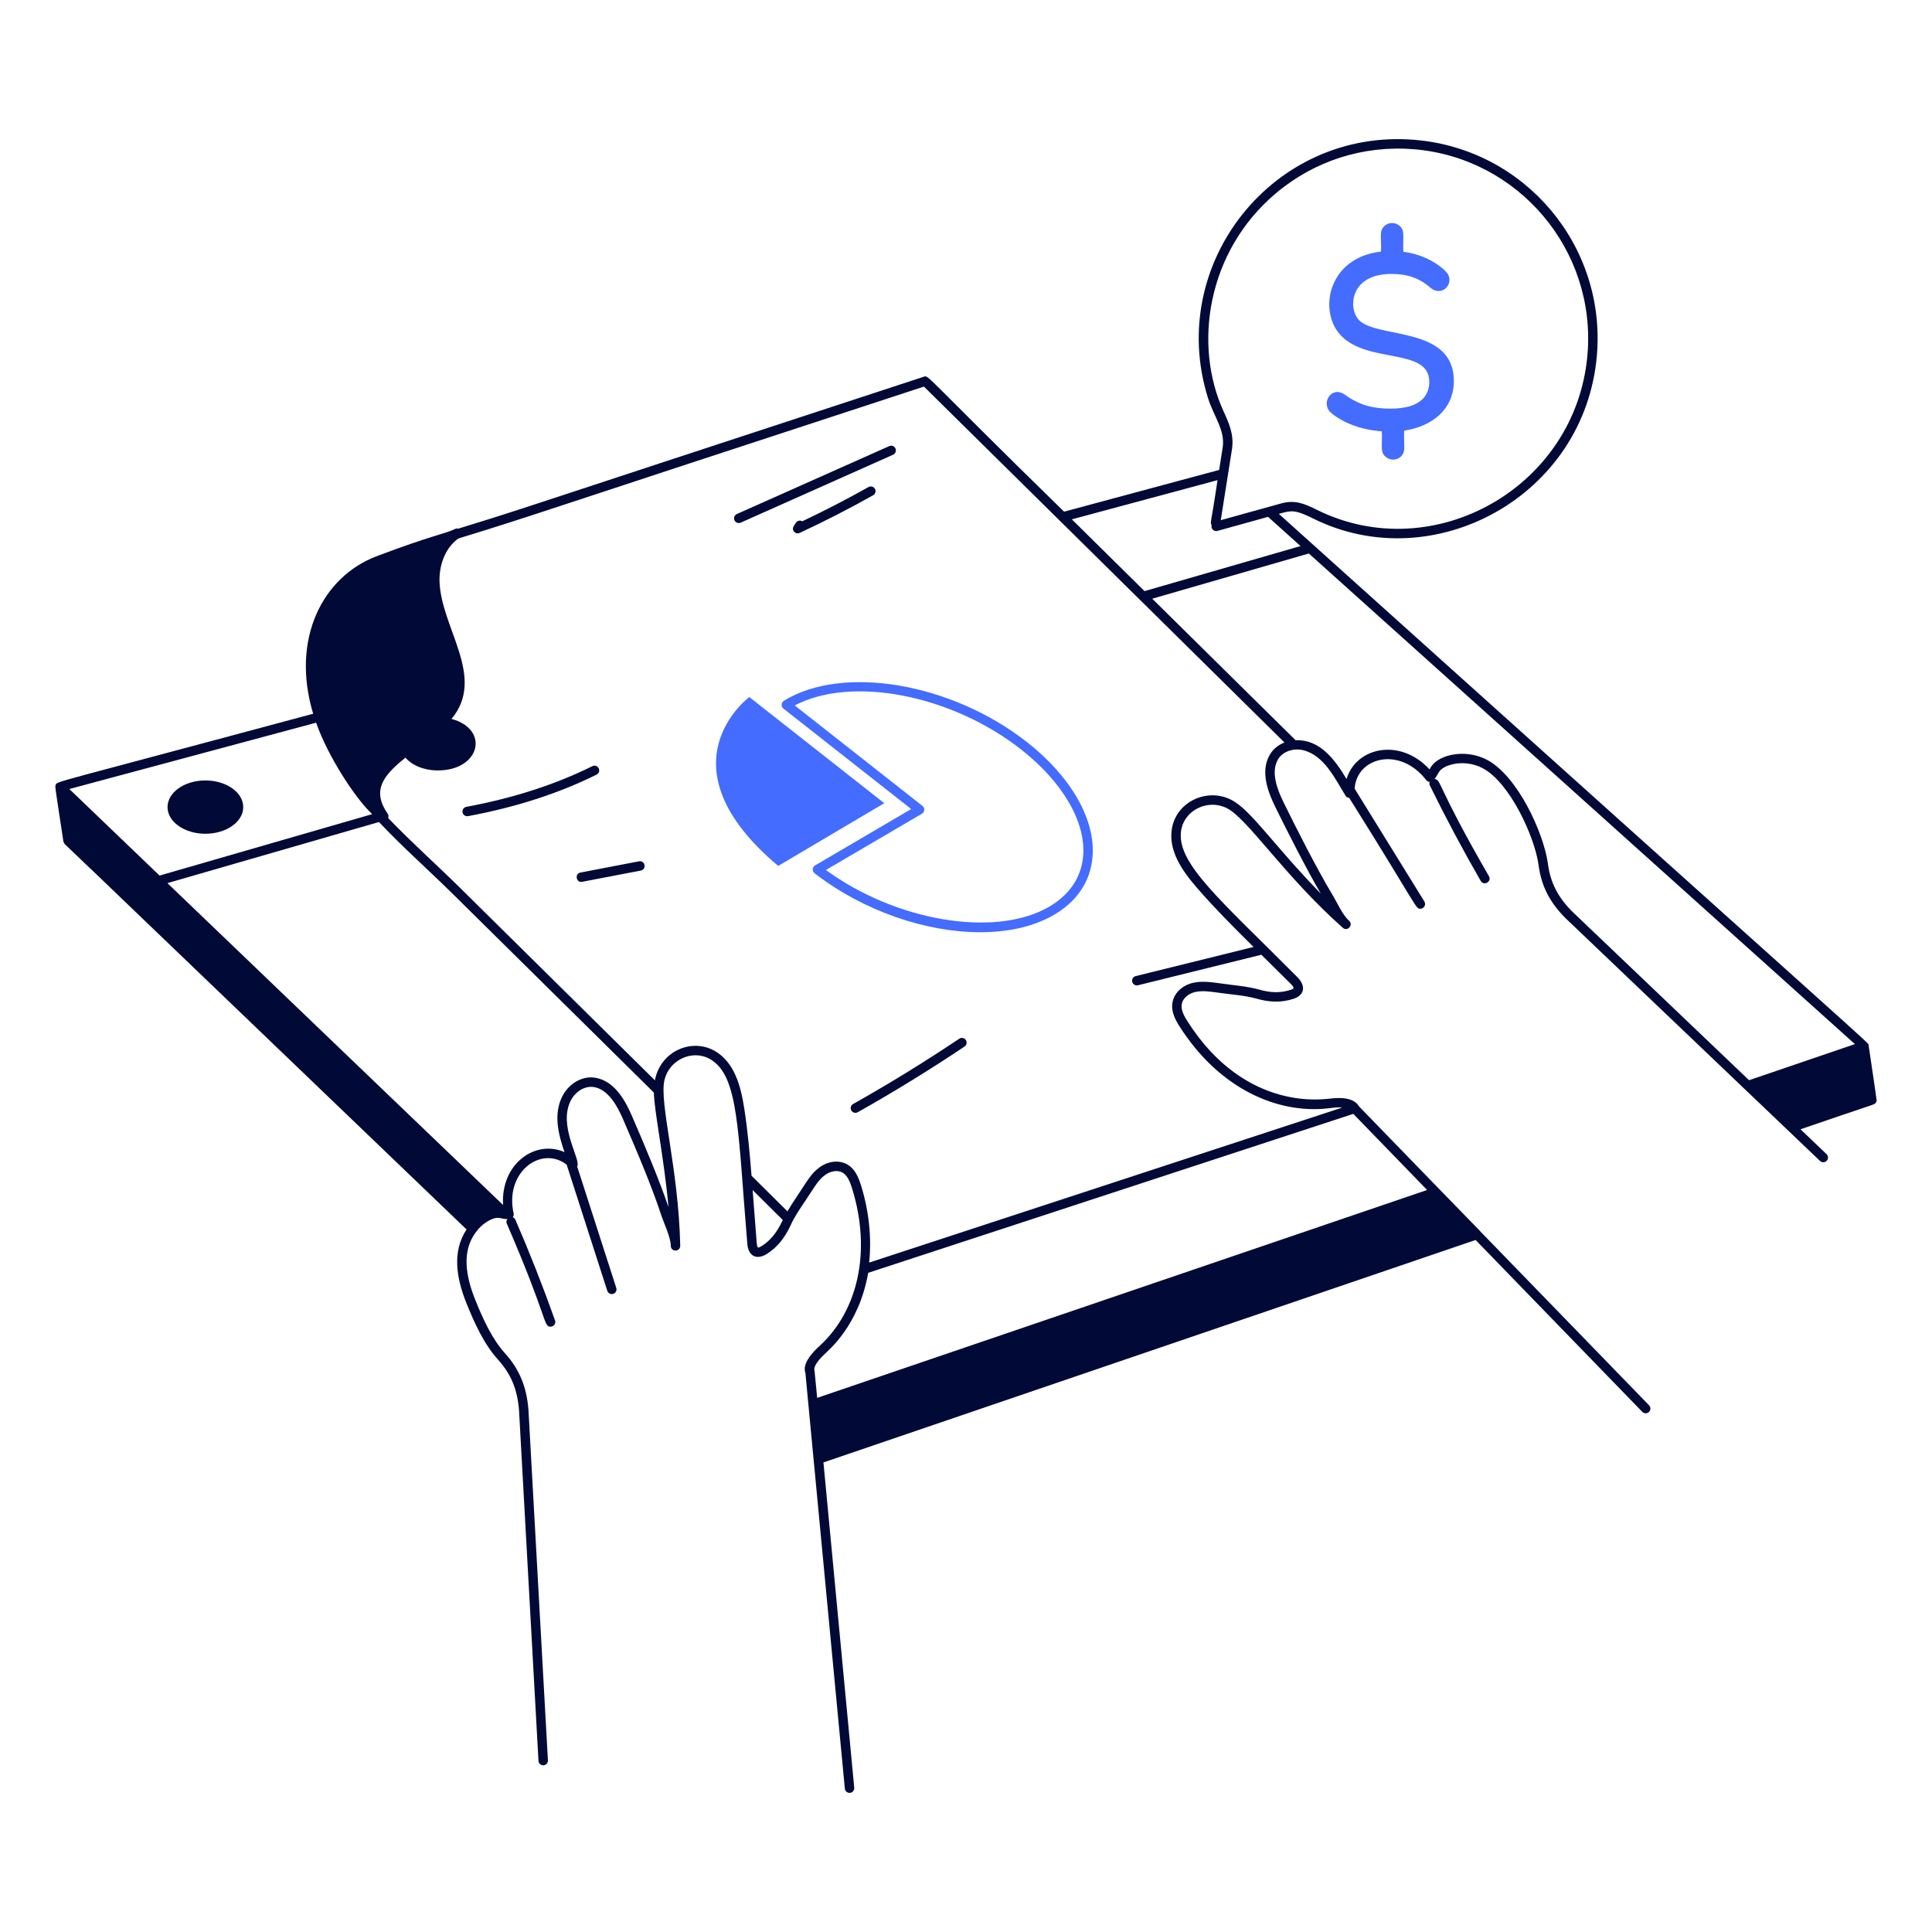 <svg width="145" height="145" viewBox="0 0 145 145" fill="none" xmlns="http://www.w3.org/2000/svg">
<path d="M15.414 62.575C16.983 62.575 18.256 61.679 18.256 60.575C18.256 59.47 16.983 58.574 15.414 58.574C13.845 58.574 12.573 59.47 12.573 60.575C12.573 61.679 13.845 62.575 15.414 62.575Z" fill="#010A37"/>
<path d="M140.241 78.446C140.198 78.19 142.111 80.062 95.978 38.567C96.886 38.314 97.156 38.219 98.532 38.904C107.554 43.415 118.966 37.263 119.851 26.65C120.54 18.413 114.431 11.186 106.188 10.496C95.592 9.608 87.506 19.761 90.655 29.854C91.092 31.256 91.972 32.295 91.762 33.605L91.499 35.27L79.861 38.402C69.212 27.999 69.725 28.148 69.329 28.275C36.075 39.163 40.068 37.926 34.394 39.675C34.319 39.66 34.24 39.657 34.166 39.694C33.395 40.075 32.462 40.158 28.288 41.737C24.184 43.285 21.818 47.988 23.504 53.567C3.471 58.957 4.28 58.622 4.177 58.922C4.173 58.933 4.163 58.941 4.16 58.952C4.122 59.103 4.281 59.956 4.758 63.161C4.765 63.194 4.785 63.219 4.802 63.248C4.819 63.279 4.824 63.315 4.849 63.34L6.709 65.122C6.713 65.126 6.72 65.124 6.724 65.128L35.017 92.274C33.914 93.931 34.256 95.933 35 97.789C35.617 99.322 36.335 100.903 37.402 102.071C38.366 103.154 38.83 104.286 38.954 105.849L40.413 132.155C40.425 132.352 40.589 132.497 40.787 132.49C40.982 132.479 41.132 132.312 41.122 132.117L39.661 105.802C39.525 104.086 38.991 102.792 37.928 101.596C36.934 100.509 36.249 98.997 35.657 97.525C34.971 95.812 34.608 93.877 35.758 92.422C36.07 91.981 36.719 91.48 37.247 91.408C37.412 91.39 37.538 91.415 37.918 91.489C37.925 91.49 37.931 91.486 37.938 91.486C37.947 91.488 37.954 91.486 37.964 91.488C37.969 91.488 37.972 91.493 37.977 91.493H37.991C37.994 91.493 37.996 91.49 37.999 91.49C38.029 91.495 38.055 91.493 38.084 91.495C38.016 91.593 37.981 91.709 38.031 91.826C41.164 99.052 40.765 99.57 41.322 99.57C41.566 99.57 41.739 99.329 41.656 99.097C40.752 96.554 39.752 94.013 38.681 91.543C38.642 91.454 38.57 91.389 38.486 91.356C38.542 91.274 38.572 91.175 38.55 91.077C37.854 87.972 40.608 85.942 42.529 87.407L45.578 96.878C45.626 97.028 45.766 97.124 45.915 97.124C46.156 97.124 46.326 96.888 46.253 96.662L43.316 87.542C43.64 87.05 41.842 84.511 42.851 82.565C43.156 81.988 43.832 81.469 44.578 81.587C45.68 81.772 46.359 83.069 46.774 84.029C47.93 86.695 48.964 89.18 49.627 91.197C49.851 91.868 50.332 92.834 50.344 93.513C50.348 93.707 50.505 93.86 50.698 93.86C50.7 93.86 50.702 93.86 50.705 93.86C50.9 93.856 51.056 93.696 51.052 93.499C51.052 93.495 51.052 93.49 51.052 93.486C50.928 87.68 49.464 82.783 49.869 81.061C50.212 79.564 51.946 78.719 53.297 79.491C55.456 80.735 55.367 84.802 56.082 93.282C56.133 94.278 56.782 94.59 57.547 94.115C58.324 93.615 58.858 92.975 59.337 91.964C59.609 91.352 60.012 90.756 60.402 90.181C61.077 89.186 61.374 88.579 61.929 88.182C62.278 87.926 62.816 87.769 63.233 88.006C63.599 88.212 63.793 88.691 63.945 89.176C65.463 94.068 64.277 98.397 61.646 100.884C61.431 101.102 60.123 102.171 60.447 103.045C60.47 103.291 60.686 105.57 60.672 105.426C64.358 144.258 63.081 130.804 63.407 134.237C63.425 134.421 63.578 134.558 63.76 134.558C63.771 134.558 63.782 134.558 63.793 134.557C63.988 134.539 64.13 134.366 64.112 134.171L61.801 109.758L110.747 93.063L123.257 105.962C123.39 106.101 123.614 106.108 123.757 105.971C123.898 105.834 123.901 105.61 123.766 105.47L111.113 92.432C111.107 92.425 111.106 92.415 111.099 92.408L107.998 89.221C107.997 89.219 107.996 89.219 107.995 89.219L102.001 83.042C101.579 82.318 100.481 82.366 99.744 82.461C99.598 82.436 93.539 83.6 89.117 76.643C88.847 76.219 88.611 75.768 88.698 75.341C88.788 74.873 89.257 74.559 89.679 74.457C90.216 74.331 90.788 74.413 91.346 74.49C92.286 74.632 93.334 74.689 94.246 74.934C95.294 75.239 96.154 75.252 97.034 74.977C97.816 74.754 98.112 74.079 97.358 73.325C91.54 67.47 88.209 64.735 88.657 62.265C88.952 60.732 90.717 59.958 92.086 60.659C93.643 61.45 96.388 65.731 100.763 69.617C100.768 69.622 100.775 69.628 100.781 69.632C100.781 69.632 100.781 69.632 100.781 69.633C100.782 69.633 100.782 69.633 100.782 69.635C101.138 69.941 101.597 69.412 101.251 69.102C101.244 69.098 101.239 69.092 101.233 69.087C100.736 68.639 100.318 67.659 99.946 67.061C98.793 65.127 97.315 62.218 96.347 60.244C95.885 59.307 95.34 57.95 95.922 56.983C96.257 56.423 97.033 56.131 97.775 56.296C99.397 56.681 100.196 58.458 100.999 59.738C101.058 59.83 101.157 59.872 101.262 59.884C106.52 68.262 106.221 68.201 106.601 68.201C106.878 68.201 107.047 67.897 106.902 67.66L101.669 59.192C101.815 56.828 105.062 55.972 107.053 58.562C107.111 58.637 107.203 58.672 107.297 58.683C107.269 58.769 107.272 58.865 107.314 58.952C108.499 61.366 109.784 63.777 111.132 66.117C111.367 66.517 111.979 66.17 111.747 65.762C107.777 58.883 108.186 58.531 107.675 58.466C107.952 58.064 107.971 57.923 108.139 57.773C108.669 57.29 110.039 57.021 111.251 57.641C113.316 58.708 115.181 62.814 115.468 64.894C115.673 66.487 116.306 67.735 117.529 68.943C119.057 70.4 134.37 85.007 134.224 84.868L136.597 87.132C136.74 87.27 136.965 87.26 137.097 87.121C137.233 86.978 137.227 86.754 137.086 86.62L135.132 84.755C140.859 82.785 140.642 82.928 140.765 82.783C140.767 82.781 140.772 82.781 140.774 82.778C140.781 82.77 140.776 82.758 140.782 82.75C140.866 82.626 140.845 82.627 140.838 82.532C140.826 82.364 140.22 78.303 140.241 78.446ZM95.739 14.522C98.644 12.063 102.328 10.89 106.13 11.201C113.961 11.857 119.799 18.76 119.145 26.592C118.312 36.577 107.58 42.59 98.848 38.27C97.925 37.811 97.201 37.491 96.16 37.781C94.647 38.204 93.134 38.624 91.62 39.041L92.462 33.716C92.635 32.634 92.224 31.735 91.829 30.866C89.559 25.908 90.566 18.895 95.739 14.522ZM91.378 36.036C90.902 39.257 90.8 39.207 90.935 39.416C90.869 39.667 91.096 39.917 91.372 39.845C92.638 39.496 93.904 39.144 95.17 38.791L97.609 40.983L85.9 44.364L80.444 38.978L91.378 36.036ZM5.205 59.218L23.725 54.24C24.673 56.926 26.735 59.953 27.822 60.989C27.856 61.028 27.89 61.068 27.925 61.106L11.976 65.713C11.588 65.341 4.93 58.954 5.205 59.218ZM50.173 90.601C49.486 88.57 48.406 86.013 47.425 83.746C46.944 82.636 46.138 81.132 44.694 80.89C43.75 80.72 42.729 81.283 42.224 82.236C41.501 83.631 41.925 85.181 42.365 86.468C40.177 85.5 37.568 87.346 37.757 90.437C36.956 89.67 13.335 67.017 12.566 66.28L28.443 61.694C30.19 63.551 32.15 65.285 33.932 67.041L49.075 82C49.085 83.321 49.83 86.829 50.173 90.601ZM57.17 93.516C56.974 93.636 56.905 93.636 56.888 93.628C56.888 93.628 56.807 93.588 56.789 93.234C56.74 92.657 56.498 89.463 56.488 89.32L58.75 91.563C58.255 92.618 57.758 93.138 57.17 93.516ZM61.964 101.556C62.071 101.415 64.458 99.561 65.157 95.533C65.157 95.532 65.157 95.53 65.157 95.529L101.568 83.598L107.108 89.311L61.33 104.913L61.134 102.895C60.992 102.493 61.654 101.84 61.964 101.556ZM95.315 56.62C94.554 57.881 95.176 59.471 95.71 60.557C96.614 62.398 98.087 65.297 99.126 67.064C95.575 63.424 93.885 60.777 92.408 60.028C90.642 59.121 88.347 60.113 87.961 62.135C87.651 63.84 88.737 65.368 89.839 66.638C91.185 68.191 92.641 69.649 94.081 71.071C91.138 71.799 88.194 72.528 85.235 73.258C85.044 73.305 84.93 73.497 84.975 73.686C85.015 73.848 85.161 73.956 85.32 73.956C85.347 73.956 85.376 73.953 85.404 73.947C88.501 73.183 91.584 72.419 94.667 71.655C95.807 72.78 96.28 73.246 96.856 73.825C97.173 74.142 97.15 74.207 96.831 74.299C96.077 74.534 95.363 74.521 94.435 74.252C93.757 74.07 93.045 73.987 92.356 73.905C91.183 73.767 90.364 73.567 89.513 73.768C88.726 73.96 88.133 74.525 88.004 75.203C87.865 75.875 88.188 76.5 88.519 77.022C91.52 81.742 95.887 83.589 99.609 83.19C100.033 83.14 100.418 83.082 100.728 83.128L65.234 94.759C65.421 92.906 65.229 90.924 64.621 88.965C64.424 88.338 64.161 87.714 63.58 87.389C62.974 87.046 62.16 87.134 61.513 87.609C60.857 88.078 60.577 88.658 59.816 89.784C59.568 90.15 59.326 90.527 59.1 90.912L56.403 88.24C56.272 86.577 56.121 84.902 55.865 83.239C55.609 81.566 55.145 79.739 53.65 78.877C51.933 77.888 49.567 78.869 49.152 81.081L34.43 66.537C32.796 64.927 30.841 63.179 29.132 61.394C29.167 61.289 29.17 61.177 29.104 61.084C27.896 59.348 28.715 58.234 30.432 56.863C30.925 57.44 31.814 57.822 32.859 57.822C36.06 57.822 36.761 54.723 33.887 53.957C36.51 50.809 33.093 47.14 32.987 43.632C32.953 42.562 33.323 41.19 34.397 40.417C40.782 38.45 38.676 39.041 69.344 29.015L96.4 55.725C95.946 55.905 95.558 56.212 95.315 56.62ZM116.171 64.8C115.857 62.533 113.903 58.214 111.575 57.011C110.105 56.261 108.415 56.567 107.666 57.246C107.487 57.404 107.379 57.581 107.289 57.744C105.072 55.338 101.769 56.086 101.061 58.468C100.152 56.942 99.017 55.478 97.236 55.555L86.478 44.934L98.23 41.541L139.215 78.362C138.48 78.613 130.852 81.215 131.271 81.072L118.023 68.435C116.925 67.35 116.353 66.23 116.171 64.8Z" fill="#010A37"/>
<path d="M77.093 55.709C71.435 51.258 63.248 49.859 58.828 52.599C58.731 52.66 58.669 52.765 58.662 52.88C58.656 52.995 58.706 53.107 58.797 53.178L68.387 60.72L61.17 64.953C61.069 65.013 61.004 65.119 60.997 65.237C60.989 65.353 61.04 65.466 61.133 65.538C64.814 68.391 69.519 69.966 73.571 69.966C75.6 69.966 77.468 69.571 78.959 68.742C80.796 67.722 81.846 66.183 81.998 64.289C82.221 61.507 80.386 58.299 77.093 55.709ZM78.616 68.122C74.551 70.379 67.196 69.102 61.987 65.295L69.194 61.069C69.294 61.009 69.359 60.904 69.366 60.786C69.375 60.67 69.325 60.557 69.232 60.485L59.647 52.945C63.909 50.703 71.394 52.128 76.656 56.265C79.763 58.71 81.496 61.687 81.293 64.232C81.16 65.879 80.234 67.223 78.616 68.122Z" fill="#446CFF"/>
<path d="M56.237 52.315C56.237 52.315 49.374 57.391 58.405 64.99L66.366 60.281L56.237 52.315Z" fill="#446CFF"/>
<path d="M44.459 57.502C41.69 58.877 38.507 59.905 34.998 60.555C34.805 60.591 34.679 60.777 34.714 60.969C34.75 61.163 34.939 61.288 35.127 61.253C38.701 60.59 41.946 59.541 44.774 58.136C45.187 57.931 44.889 57.297 44.459 57.502Z" fill="#010A37"/>
<path d="M47.959 64.643L43.566 65.486C43.096 65.574 43.256 66.291 43.699 66.18L48.091 65.338C48.284 65.302 48.41 65.116 48.372 64.924C48.336 64.732 48.147 64.599 47.959 64.643Z" fill="#010A37"/>
<path d="M104.394 30.67C103.159 30.67 102.119 30.471 100.927 29.621C99.924 28.896 99.04 30.321 99.957 31.031C100.798 31.714 102.106 32.262 103.706 32.369C103.765 33.438 103.561 33.889 103.971 34.265C104.132 34.415 104.333 34.494 104.553 34.494H104.554H104.556C104.792 34.491 105 34.408 105.159 34.249C105.533 33.864 105.338 33.454 105.386 32.32C107.541 31.999 109.124 30.672 109.113 28.574C109.101 24.463 103.412 25.429 102.013 24.042C101.393 23.431 101.333 21.995 102.29 21.199C102.797 20.779 103.503 20.564 104.386 20.56C104.395 20.56 104.405 20.56 104.413 20.56C105.587 20.56 106.496 20.836 107.393 21.625C108.326 22.337 109.269 21.133 108.505 20.369C107.655 19.524 106.421 19.03 105.325 18.897C105.265 17.785 105.47 17.347 105.063 16.967C104.903 16.817 104.704 16.738 104.488 16.738C104.485 16.738 104.481 16.738 104.478 16.738C104.254 16.738 104.052 16.818 103.896 16.967C103.486 17.35 103.698 17.779 103.645 18.882C99.614 19.337 98.911 23.43 100.67 25.214C102.727 27.306 107.249 26.094 107.271 28.636C107.273 29.038 107.177 29.382 106.982 29.686C106.474 30.478 105.339 30.666 104.394 30.67Z" fill="#446CFF"/>
<path d="M55.591 39.225L67.028 34.128C67.207 34.048 67.287 33.839 67.208 33.661C67.128 33.482 66.919 33.402 66.741 33.481L55.303 38.577C55.124 38.658 55.044 38.867 55.123 39.045C55.204 39.224 55.412 39.304 55.591 39.225Z" fill="#010A37"/>
<path d="M65.184 36.554C63.565 37.462 61.893 38.326 60.211 39.123C60.048 39.027 59.836 39.074 59.733 39.233C59.673 39.375 59.358 39.627 59.602 39.907C59.699 40.02 59.867 40.065 60.019 39.995C61.884 39.128 63.739 38.178 65.53 37.17C65.702 37.075 65.761 36.859 65.666 36.689C65.568 36.516 65.349 36.459 65.184 36.554Z" fill="#010A37"/>
<path d="M71.995 77.956C69.408 79.689 66.727 81.339 64.026 82.858C63.856 82.954 63.797 83.17 63.892 83.341C63.957 83.456 64.078 83.521 64.201 83.521C64.26 83.521 64.32 83.506 64.375 83.475C67.091 81.947 69.787 80.288 72.389 78.545C72.552 78.436 72.595 78.216 72.487 78.054C72.377 77.891 72.157 77.848 71.995 77.956Z" fill="#010A37"/>
</svg>
